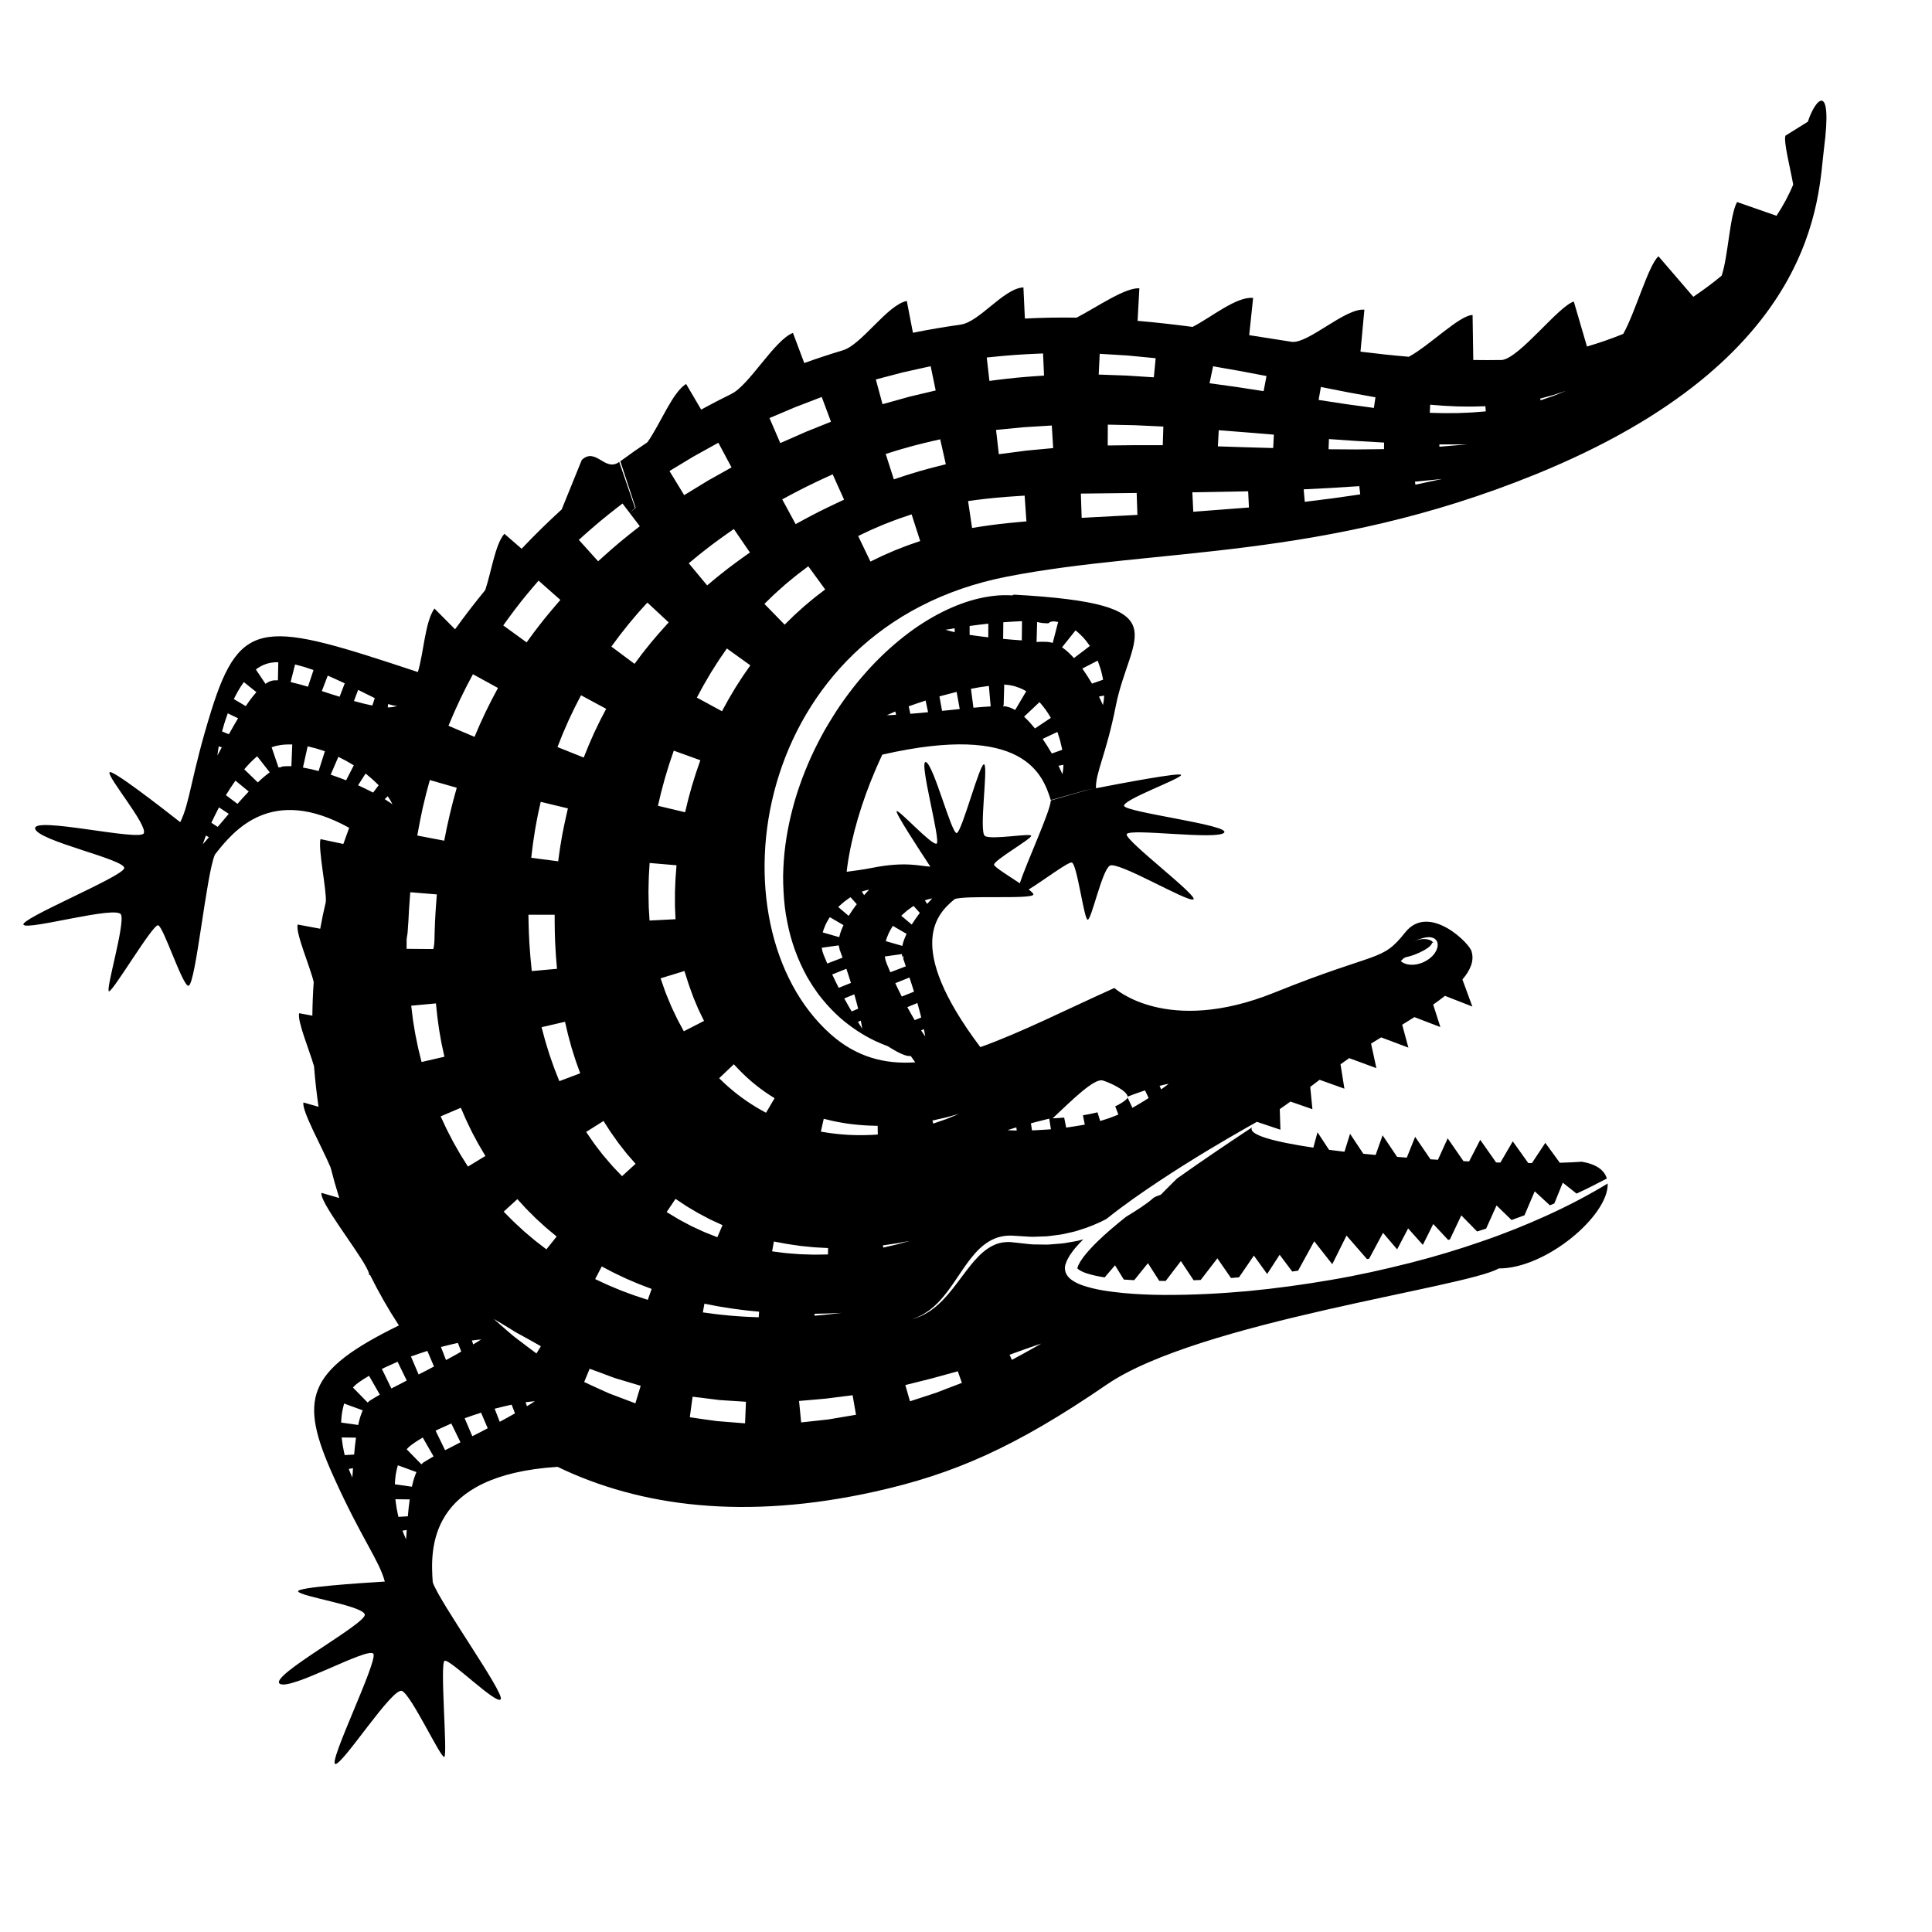 <?xml version="1.0" encoding="UTF-8"?>
<svg version="1.1" viewBox="0 0 800 800" xml:space="preserve" xmlns="http://www.w3.org/2000/svg"><defs><clipPath id="a"><path d="m0 600h600v-600h-600z"/></clipPath></defs><g transform="matrix(1.333 0 0 -1.333 0 800)"><g clip-path="url(#a)"><path d="m311.9 381.07h2e-3c1e-3 1e-3 -3e-3 -2e-3 -3e-3 -2e-3l-1e-3 2e-3zm-119.58 75.632-0.023 0.067-1e-3 3e-3c5e-3 -0.027 0.025-0.047 0.024-0.07m253.01-149.34c-2e-3 6e-3 -0.013 0.01-0.019 0.017 4e-3 2e-3 0.017 4e-3 0.017 6e-3v-8e-3l4e-3 -0.015zm-110.63-101.28c0.014-0.043-0.037-0.21-0.051-0.143l0.028 0.338 0.019 0.051 0.094 0.25 0.168 0.508 0.584 1.094c0.481 0.728 0.957 1.476 1.563 2.18 2.32 2.859 5.107 5.43 7.863 7.831 1.58 1.354 3.16 2.653 4.736 3.92 3.363 2.029 6.692 4.204 8.379 5.737 0.975 0.889 2.272 0.882 2.775 1.413 0.256 0.281 0.454 0.495 0.584 0.642 0.075 0.083 2.442 2.434 4.145 4.125 8.672 6.16 16.117 11.122 21.551 14.733 0.627 0.412 1.219 0.802 1.791 1.18-1.344-2.262 6.697-4.459 19.041-6.291l1.297 4.773 3.586-5.451c1.552-0.202 3.152-0.399 4.795-0.589l1.73 5.572 4.127-6.21c1.26-0.128 2.533-0.253 3.822-0.374l2.16 6.113 4.508-6.698c0.998-0.083 2.002-0.162 3.008-0.238l2.594 6.466 4.763-6.985c0.772-0.049 1.545-0.099 2.319-0.146l3.027 6.663 4.908-7.096c0.584-0.026 1.168-0.053 1.75-0.08l3.452 6.705 4.931-7.018c0.449-0.013 0.893-0.026 1.338-0.037l3.842 6.586 4.812-6.736c0.383-3e-3 0.766-5e-3 1.143-8e-3l4.154 6.274 4.5-6.181c2.471 0.069 4.756 0.173 6.799 0.319 4.65-0.758 7.064-2.673 7.811-5.216-2.832-1.508-5.973-3.086-9.409-4.686l-4.281 3.397-2.617-6.456c-0.457-0.196-0.914-0.387-1.379-0.58l-4.719 4.351-3.181-7.45c-1.319-0.491-2.649-0.982-4.012-1.467l-4.666 4.525-3.231-7.188c-0.742-0.237-1.466-0.481-2.218-0.717-0.192-0.06-0.393-0.117-0.586-0.177l-4.908 5.002-3.545-7.478c-0.182-0.051-0.36-0.104-0.541-0.153l-4.629 4.949-3.237-6.484-4.566 5.114-3.418-6.504-4.383 5.133-4.316-8.038c-0.219-0.043-0.44-0.085-0.658-0.127l-6.366 7.312-4.422-8.894-5.607 7.127-5.019-9.144c-0.608-0.085-1.213-0.172-1.823-0.252l-3.902 5.202-3.879-5.979-4.121 5.721-4.621-6.745c-0.832-0.074-1.662-0.147-2.494-0.215l-4.227 6.108-5.18-6.717c-0.732-0.037-1.466-0.064-2.201-0.092l-3.959 5.958-4.707-6.164c-0.148 0-0.295-5e-3 -0.441-5e-3 -0.524 2e-3 -1.041 0.01-1.563 0.015l-3.517 5.5-4.268-5.286c-1.045 0.052-2.084 0.116-3.115 0.194-0.041 2e-3 -0.078 7e-3 -0.117 0.01l-2.727 4.429-3.215-3.764c-1.957 0.301-3.847 0.699-5.595 1.268-0.875 0.278-1.664 0.648-2.268 1.027-0.119 0.099-0.285 0.192-0.375 0.282-0.051 0.08-0.197 0.17-0.203 0.219-8e-3 0.023-0.088 0.144-0.014-0.057m110.64 101.24c-0.094-3e-3 -0.15-4e-3 -0.215-7e-3l0.203 0.057c0-2e-3 2e-3 -2e-3 4e-3 -3e-3zm37.26 169.86c-2.008-0.688-4.016-1.375-4.016-1.375l-0.158 0.517s2.047 0.558 4.096 1.116c2.009 0.667 4.021 1.333 4.021 1.333s-1.973-0.795-3.943-1.591m-21.053-4.819s-1.086-0.088-2.715-0.219c-1.629-0.166-3.808-0.209-5.99-0.308-1.092-7e-3 -2.186-0.014-3.211-0.021-1.033-0.019-1.973 0.016-2.783 0.034-1.623 0.04-2.703 0.066-2.703 0.066l0.127 2.517s1.078-0.083 2.693-0.209c0.809-0.062 1.758-0.146 2.752-0.179 1-0.046 2.066-0.096 3.135-0.145 2.138-0.016 4.289-0.088 5.894-9e-3 1.612 0.044 2.682 0.073 2.682 0.073zm-14.404-10.981-0.03 0.715 8.495-4e-3zm-7.459-11.783-0.145 0.923 8.457 0.841zm-9.76 11.032s-4.311-0.048-8.623-0.096l-8.594 0.056 0.119 3.169s4.287-0.295 8.574-0.591c4.276-0.251 8.553-0.503 8.553-0.503zm-7.383-14.048s-4.303-0.645-8.621-1.24c-4.301-0.541-8.603-1.082-8.603-1.082l-0.344 3.881 8.66 0.442c4.307 0.295 8.625 0.54 8.625 0.54zm-30.012 32.063s-4.25 0.653-8.498 1.307c-4.283 0.595-8.3 1.149-8.3 1.149l1.046 4.981 0.045 0.282s1.332-0.234 3.541-0.619c1.409-0.245 2.926-0.512 4.582-0.8 4.276-0.809 8.483-1.607 8.483-1.607zm2.967-17.675s-4.295 0.122-8.588 0.243c-4.293 0.14-8.586 0.281-8.586 0.281l0.27 5.012s4.283-0.335 8.566-0.669c4.282-0.356 8.563-0.709 8.563-0.709zm-7.525-18.47-17.289-1.321-0.291 6.04 17.338 0.315zm-29.541 40.437s-4.242 0.274-8.485 0.547l-8.642 0.311 0.224 4.651 0.086 1.795s4.315-0.262 8.633-0.524c0.852-0.082 1.701-0.164 2.522-0.242 3.392-0.328 6.234-0.601 6.234-0.601zm2.769-21.087s-4.254 6e-3 -8.509 0.011l-8.59-0.092 0.033 6.468 8.59-0.188c4.332-0.202 8.664-0.403 8.664-0.403zm-7.873-21.644-17.312-0.921-0.254 7.535 17.338 0.195zm-29.004 43.269s-1.063-0.07-2.655-0.177c-1.594-0.088-3.713-0.296-5.828-0.475-1.048-0.112-2.098-0.223-3.078-0.328-0.973-0.095-1.921-0.224-2.724-0.324-1.608-0.205-2.68-0.341-2.68-0.341l-0.639 5.56-0.193 1.701s1.075 0.11 2.688 0.273c0.809 0.083 1.737 0.186 2.784 0.263 1.036 0.085 2.142 0.176 3.245 0.266 1.251 0.075 2.489 0.158 3.636 0.225 0.866 0.051 1.688 0.096 2.397 0.117 1.645 0.069 2.744 0.115 2.744 0.115zm2.838-22.521s-4.18-0.392-8.36-0.786c-4.26-0.556-8.519-1.113-8.519-1.113l-0.865 7.541s4.276 0.417 8.552 0.835l8.767 0.54zm-8.309-22.765s-1.063-0.095-2.659-0.239c-1.601-0.128-3.71-0.369-5.824-0.599-1.052-0.119-2.066-0.269-3.037-0.392-0.956-0.117-1.874-0.252-2.688-0.391-1.604-0.258-2.673-0.431-2.673-0.431l-1.245 8.363s1.073 0.145 2.682 0.364c0.793 0.115 1.754 0.233 2.819 0.339 1.048 0.107 2.18 0.244 3.285 0.34 2.201 0.185 4.402 0.377 6.045 0.467 1.645 0.107 2.741 0.177 2.741 0.177zm-36.374 38.723c-4.164-1.159-8.328-2.319-8.328-2.319l-1.813 6.707-0.264 0.973s4.182 1.097 8.366 2.194c1.883 0.418 3.766 0.837 5.292 1.175 1.985 0.44 3.371 0.748 3.371 0.748l1.569-7.536s-4.097-0.97-8.193-1.942m8.796-21.618c-1.533-0.359-3.547-0.946-5.569-1.498-0.988-0.3-1.979-0.601-2.907-0.882-0.467-0.146-0.901-0.264-1.346-0.417-0.439-0.146-0.852-0.284-1.235-0.41-1.527-0.508-2.545-0.846-2.545-0.846l-2.537 7.89s1.026 0.317 2.565 0.795c0.385 0.119 0.802 0.249 1.242 0.385 0.431 0.14 0.938 0.271 1.433 0.415 1.006 0.284 2.077 0.585 3.149 0.888 2.132 0.539 4.255 1.11 5.866 1.456 1.605 0.367 2.677 0.612 2.677 0.612l1.752-7.752s-1.018-0.254-2.545-0.636m-7.883-24.067c-0.738-0.259-1.606-0.541-2.508-0.912-0.912-0.355-1.879-0.733-2.85-1.112-0.936-0.406-1.871-0.812-2.748-1.194-0.44-0.195-0.854-0.36-1.27-0.56-0.42-0.203-0.815-0.394-1.18-0.572-1.464-0.707-2.439-1.178-2.439-1.178l-3.811 7.942s0.979 0.465 2.445 1.164c0.725 0.35 1.58 0.758 2.595 1.181 0.988 0.423 2.044 0.873 3.097 1.324 1.052 0.404 2.103 0.808 3.086 1.185 0.982 0.394 1.918 0.693 2.717 0.968 1.596 0.542 2.663 0.904 2.663 0.904l2.664-8.287s-0.983-0.341-2.461-0.853m-33.086 34.764-7.914-3.486-2.906 6.74-0.449 1.039 7.966 3.367c2.719 1.046 5.43 2.09 6.973 2.683 0.801 0.308 1.291 0.498 1.291 0.498l2.87-7.697s-3.915-1.572-7.831-3.144m9.521-22.174c-1.439-0.653-3.316-1.598-5.206-2.521-1.857-0.966-3.672-1.874-5.104-2.676-1.416-0.771-2.359-1.284-2.359-1.284l-4.161 7.688s0.947 0.509 2.364 1.271c1.383 0.765 3.412 1.773 5.373 2.777 1.973 0.951 3.937 1.927 5.439 2.594 1.495 0.678 2.492 1.13 2.492 1.13l3.539-7.852s-0.95-0.451-2.377-1.127m-5.546-28.354c-0.616-0.474-1.347-1.014-2.083-1.651-0.747-0.624-1.543-1.289-2.339-1.953-0.753-0.681-1.508-1.363-2.215-2.002-0.355-0.328-0.691-0.608-1.024-0.938-0.332-0.326-0.646-0.634-0.936-0.919-1.159-1.139-1.933-1.897-1.933-1.897l-6.296 6.454s0.779 0.754 1.945 1.885c0.292 0.284 0.607 0.59 0.941 0.914 0.332 0.324 0.746 0.678 1.138 1.036 0.805 0.719 1.662 1.486 2.52 2.253 0.872 0.718 1.743 1.437 2.559 2.11 0.807 0.686 1.603 1.272 2.279 1.785 1.349 1.022 2.251 1.703 2.251 1.703l5.252-7.2s-0.824-0.631-2.059-1.58m-23.453 11.542c-1.294-0.888-2.949-2.163-4.628-3.409-0.808-0.638-1.616-1.276-2.375-1.873-0.751-0.58-1.474-1.183-2.092-1.704-1.238-1.033-2.061-1.721-2.061-1.721l-5.707 6.878s0.829 0.683 2.07 1.708c0.617 0.511 1.339 1.11 2.183 1.758 0.827 0.644 1.708 1.331 2.589 2.019 1.776 1.307 3.535 2.64 4.901 3.568 1.354 0.948 2.256 1.58 2.256 1.58l4.998-7.292s-0.854-0.604-2.134-1.512m0.779-35.683c-0.447-0.641-0.977-1.383-1.493-2.214-0.53-0.822-1.094-1.699-1.657-2.577-0.524-0.881-1.048-1.761-1.539-2.588-0.245-0.421-0.484-0.794-0.706-1.208-0.224-0.408-0.435-0.794-0.63-1.151-0.779-1.425-1.3-2.376-1.3-2.376l-7.803 4.237s0.513 0.954 1.285 2.384c0.193 0.357 0.402 0.745 0.622 1.155 0.217 0.407 0.5 0.867 0.764 1.325 0.541 0.924 1.117 1.909 1.694 2.894 0.602 0.949 1.204 1.899 1.768 2.788 0.552 0.898 1.12 1.703 1.596 2.399 0.956 1.389 1.594 2.317 1.594 2.317l7.291-5.246s-0.595-0.855-1.486-2.139m25.636-178.87-0.04-1.99s-1.072-0.015-2.686-0.037c-0.403-6e-3 -0.839-0.013-1.3-0.019-0.458-0.017-0.961 0.019-1.471 0.03-1.025 0.032-2.12 0.066-3.214 0.1-1.087 0.083-2.173 0.166-3.192 0.243-1.021 0.059-1.968 0.189-2.78 0.297-1.624 0.211-2.707 0.352-2.707 0.352l0.557 3.061s1.039-0.194 2.596-0.487c1.551-0.327 3.652-0.582 5.749-0.898 1.049-0.105 2.096-0.21 3.081-0.308 0.494-0.044 0.962-0.113 1.426-0.128 0.461-0.023 0.897-0.048 1.299-0.07 1.611-0.086 2.682-0.146 2.682-0.146m0.042-20.622c-2.114-0.196-4.233-0.391-4.233-0.391l-0.027 0.596s2.118 0.046 4.236 0.093c2.123 0.093 4.244 0.187 4.244 0.187s-2.11-0.242-4.22-0.485m8.629-31.167s-4.3-0.724-8.599-1.451c-1.065-0.133-2.113-0.232-3.102-0.344-0.99-0.108-1.912-0.206-2.703-0.294-1.582-0.169-2.638-0.284-2.638-0.284l-0.646 6.663s1.057 0.091 2.643 0.227c0.793 0.069 1.718 0.149 2.707 0.234 0.99 0.092 2.055 0.169 3.099 0.28 4.092 0.519 8.185 1.038 8.185 1.038zm-36.956 99.639c-0.452 0.334-0.864 0.699-1.281 1.034-0.836 0.667-1.568 1.343-2.211 1.908-0.645 0.562-1.133 1.081-1.498 1.42-0.357 0.35-0.562 0.547-0.562 0.547l4.552 4.327s0.177-0.185 0.486-0.512c0.312-0.325 0.738-0.804 1.283-1.349 0.548-0.544 1.17-1.196 1.885-1.841 0.357-0.322 0.708-0.68 1.099-1.002 0.382-0.331 0.773-0.669 1.161-1.004 0.803-0.643 1.594-1.308 2.379-1.871 0.777-0.59 1.504-1.087 2.127-1.51 0.593-0.427 1.232-0.792 1.613-1.043 0.401-0.251 0.632-0.395 0.632-0.395l-2.656-4.528s-0.238 0.131-0.655 0.357c-0.426 0.244-0.987 0.514-1.748 0.983-0.753 0.443-1.625 0.966-2.505 1.551-0.904 0.57-1.82 1.242-2.749 1.901-0.451 0.344-0.906 0.689-1.352 1.027m6.732-69.359s-1.082 0.046-2.702 0.115c-0.811 0.038-1.752 0.063-2.775 0.148-1.023 0.076-2.115 0.157-3.205 0.236-2.168 0.227-4.343 0.413-5.961 0.661-1.624 0.218-2.708 0.364-2.708 0.364l0.489 2.705s1.052-0.206 2.627-0.513c1.572-0.334 3.696-0.639 5.81-0.987 1.061-0.139 2.121-0.279 3.116-0.411 0.989-0.144 1.938-0.224 2.743-0.309 1.614-0.164 2.691-0.272 2.691-0.272zm-4.239-32.944s-4.379 0.351-8.757 0.699c-1.065 0.127-2.105 0.292-3.093 0.426-0.984 0.14-1.903 0.271-2.691 0.382-1.572 0.239-2.621 0.397-2.621 0.397l0.859 6.366s1.052-0.123 2.632-0.31c0.79-0.102 1.71-0.22 2.696-0.344 0.986-0.121 2.044-0.274 3.085-0.382 4.086-0.263 8.168-0.527 8.168-0.527zm-38.213 76.785s-0.742 0.776-1.854 1.941c-0.277 0.292-0.58 0.608-0.898 0.94-0.317 0.336-0.652 0.747-0.999 1.142-0.689 0.805-1.425 1.664-2.161 2.522-0.68 0.879-1.36 1.76-2 2.583-0.65 0.817-1.185 1.63-1.661 2.315-0.947 1.376-1.577 2.291-1.577 2.291l5.395 3.408s0.559-0.872 1.399-2.178c0.422-0.65 0.895-1.425 1.478-2.202 0.56-0.793 1.159-1.637 1.757-2.482 0.626-0.801 1.252-1.602 1.84-2.354 0.302-0.375 0.561-0.738 0.864-1.087 0.304-0.346 0.591-0.674 0.856-0.979 1.06-1.212 1.767-2.022 1.767-2.022zm7.995-38.42s-1.029 0.337-2.571 0.839c-0.772 0.257-1.665 0.528-2.644 0.909-0.976 0.365-2.015 0.751-3.056 1.137-1.018 0.424-2.036 0.848-2.99 1.245-0.96 0.385-1.834 0.791-2.582 1.146-1.501 0.7-2.502 1.168-2.502 1.168l2.048 3.93s0.936-0.495 2.342-1.232c0.7-0.376 1.521-0.807 2.424-1.222 0.898-0.424 1.856-0.878 2.814-1.332 0.969-0.414 1.935-0.829 2.843-1.216 0.89-0.4 1.794-0.725 2.548-1.017 1.516-0.576 2.526-0.961 2.526-0.961zm-3.855-32.15-8.178 3.096c-0.504 0.198-0.972 0.434-1.452 0.645-0.474 0.216-0.943 0.431-1.395 0.636-0.905 0.414-1.751 0.797-2.473 1.128-1.444 0.676-2.406 1.126-2.406 1.126l1.701 4.106s0.998-0.36 2.496-0.902c0.745-0.277 1.615-0.603 2.547-0.952 0.466-0.173 0.947-0.354 1.437-0.536 0.488-0.176 0.986-0.385 1.482-0.54 3.944-1.18 7.89-2.361 7.89-2.361zm-32.445-0.133c-0.611-0.394-1.235-0.753-1.235-0.753l-0.423 1.227s0.71 0.104 1.434 0.177c0.719 0.085 1.447 0.139 1.447 0.139s-0.606-0.411-1.223-0.79m-7.312-4.309c-1.18-0.668-2.377-1.293-2.377-1.293l-1.577 4.061s1.304 0.35 2.628 0.653c1.313 0.323 2.645 0.6 2.645 0.6l1.039-2.679c0-1e-3 -1.17-0.695-2.358-1.342m-9.377 23.494c-0.611-0.396-1.235-0.754-1.235-0.754l-0.422 1.226s0.711 0.105 1.434 0.175c0.719 0.085 1.447 0.14 1.447 0.14s-0.606-0.409-1.224-0.787m0.884-28.049c-1.201-0.606-2.402-1.213-2.402-1.213l-2.377 5.579s1.268 0.446 2.538 0.889l2.558 0.844 2.063-4.841-2.38-1.258m-12.149 26.507s1.305 0.347 2.627 0.65c1.314 0.324 2.645 0.602 2.645 0.602l1.04-2.68s-1.169-0.694-2.358-1.343c-1.178-0.666-2.377-1.293-2.377-1.293zm3.679-30.852c-1.186-0.628-2.395-1.211-2.395-1.211l-2.945 6.062s1.207 0.587 2.436 1.13c1.224 0.55 2.448 1.099 2.448 1.099l2.839-5.84s-1.192-0.621-2.383-1.24m-10.619 22.313-2.378 5.581s1.269 0.444 2.539 0.888c1.278 0.423 2.558 0.844 2.558 0.844l2.062-4.841s-1.189-0.628-2.38-1.258c-1.201-0.609-2.401-1.214-2.401-1.214m3.999-25.836c-0.195-0.112-0.424-0.245-0.669-0.388-0.235-0.127-0.538-0.339-0.819-0.503-0.287-0.175-0.573-0.35-0.841-0.513 0.055 0.033-0.051-0.042-0.07-0.048-0.04-0.024-0.081-0.04-0.121-0.055-0.369-0.341-0.616-0.57-0.616-0.57l-4.574 4.674s0.233 0.241 0.582 0.604c0.162 0.139 0.336 0.286 0.519 0.445 0.21 0.167 0.341 0.286 0.65 0.503 0.259 0.181 0.534 0.372 0.809 0.563 0.287 0.195 0.533 0.372 0.844 0.556 0.295 0.18 0.571 0.347 0.807 0.494 0.474 0.287 0.789 0.477 0.789 0.477l3.362-5.861s-0.261-0.151-0.652-0.378m-4.934-5.135c-0.176-0.371-0.338-0.945-0.525-1.489-0.071-0.273-0.151-0.545-0.231-0.801-0.082-0.233-0.143-0.551-0.199-0.791-0.114-0.492-0.19-0.819-0.19-0.819l-5.29 0.746s0.017 0.335 0.045 0.841c0.015 0.255 0.02 0.524 0.068 0.905 0.043 0.362 0.091 0.75 0.139 1.136 0.14 0.756 0.253 1.5 0.422 2.075 0.151 0.572 0.252 0.953 0.252 0.953l5.774-2.113s-0.107-0.257-0.265-0.643m-23.122 16.028s0.017 0.336 0.044 0.841c0.016 0.257 0.02 0.525 0.069 0.906 0.043 0.363 0.09 0.75 0.139 1.135 0.14 0.755 0.252 1.499 0.422 2.075 0.15 0.574 0.251 0.955 0.251 0.955l5.774-2.116s-0.106-0.257-0.264-0.64c-0.177-0.372-0.338-0.946-0.525-1.491-0.071-0.273-0.152-0.544-0.231-0.799-0.081-0.236-0.143-0.552-0.199-0.791-0.115-0.494-0.189-0.821-0.189-0.821zm4.287-7.239c-0.109-1.343-0.255-2.698-0.255-2.698l-2.932-0.168s-0.305 1.323-0.555 2.662c-0.222 1.393-0.386 2.814-0.386 2.814l4.446-0.056s-0.131-1.264-0.318-2.554m-0.7-8.39c-0.048-0.725-0.127-1.455-0.127-1.455s-0.3 0.668-0.569 1.34c-0.284 0.67-0.528 1.347-0.528 1.347l1.312 0.215s-0.023-0.72-0.088-1.447m16.776-17.736s-0.024-0.721-0.088-1.447c-0.049-0.725-0.127-1.454-0.127-1.454s-0.301 0.667-0.569 1.34c-0.284 0.67-0.529 1.345-0.529 1.345zm-2.575 4.078s-0.306 1.324-0.555 2.66c-0.223 1.394-0.387 2.815-0.387 2.815l4.446-0.057s-0.129-1.262-0.317-2.551c-0.11-1.344-0.255-2.7-0.255-2.7zm-13.547 40.778c0.161 0.137 0.335 0.286 0.519 0.444 0.21 0.168 0.339 0.284 0.649 0.506 0.26 0.18 0.535 0.37 0.81 0.56 0.286 0.196 0.532 0.371 0.844 0.556 0.295 0.182 0.57 0.35 0.806 0.493 0.474 0.287 0.79 0.48 0.79 0.48l3.36-5.861s-0.26-0.152-0.651-0.38c-0.196-0.113-0.424-0.246-0.669-0.386-0.235-0.128-0.538-0.34-0.819-0.503-0.287-0.176-0.573-0.353-0.841-0.515 0.057 0.035-0.05-0.04-0.069-0.048-0.04-0.022-0.081-0.04-0.122-0.054-0.368-0.341-0.616-0.57-0.616-0.57l-4.574 4.673s0.234 0.241 0.583 0.605m10.844 6.301c1.223 0.55 2.447 1.101 2.447 1.101l2.839-5.842s-1.191-0.62-2.382-1.237c-1.186-0.629-2.396-1.214-2.396-1.214l-2.945 6.065s1.207 0.586 2.437 1.127m-15.846 182.59c-1.246 0.439-2.492 0.879-2.492 0.879l2.384 5.538s1.176-0.603 2.352-1.207c0.803-0.469 1.599-0.932 2.054-1.198 0.238-0.138 0.388-0.226 0.388-0.226l-2.175-4.26-0.204-0.399s-1.154 0.437-2.307 0.873m-6.245 2.001s-1.147 0.278-2.28 0.575c-0.645 0.127-1.29 0.255-1.773 0.351-0.484 0.103-0.807 0.171-0.807 0.171l1.456 6.574s1.28-0.288 2.568-0.63c1.401-0.43 2.79-0.88 2.79-0.88zm-12.637 28.196s-0.294 0.013-0.698-6e-3c-0.093-4e-3 -0.232-2e-3 -0.297-0.011-0.093-9e-3 -0.144-1e-3 -0.282-0.017-0.133-0.021-0.268-0.041-0.408-0.062l-0.305-0.079c-0.205-0.028-0.424-0.159-0.629-0.216-0.178-0.089-0.33-0.164-0.481-0.228-0.461-0.287-0.769-0.479-0.769-0.479l-2.98 4.455s0.294 0.212 0.734 0.529c0.324 0.195 0.725 0.432 1.149 0.653 0.429 0.178 0.848 0.408 1.35 0.546 0.246 0.072 0.492 0.144 0.734 0.216 0.212 0.044 0.419 0.087 0.62 0.129 0.24 0.034 0.471 0.067 0.688 0.098 0.243 0.033 0.397 0.036 0.576 0.051 0.682 0.042 1.11 0.028 1.109 0.028zm4.182-26.694s-0.277 7e-3 -0.693 0.017c-0.211 0.012-0.443 0-0.694-8e-3 -0.126-3e-3 -0.255-6e-3 -0.389-0.01l-0.323-0.028-0.326-0.016c-0.12-8e-3 -0.307-0.043-0.45-0.062-0.154-0.022-0.281-0.162-0.421-0.183l-0.071-0.117c6e-3 -5e-3 0.013-0.012 0.023-0.01-0.013-3e-3 -0.017-3e-3 -0.034-6e-3l0.011 0.016c-0.033 0.029-0.044 0.116-0.154 0.078-0.095-0.03-0.189 1e-3 -0.258-0.02-0.136-0.043-0.221-0.039-0.221-0.039l-2.134 6.261s0.077 0.029 0.212 0.079c0.068 0.025 0.15 0.055 0.245 0.089 0.058 0.027 0.313 0.1 0.495 0.152 0.101 0.028 0.208 0.057 0.316 0.087l0.083 0.022 0.042 0.011 0.163 0.034 0.103 0.021c0.137 0.028 0.284 0.058 0.436 0.089 0.16 0.031 0.286 0.063 0.488 0.096 0.216 0.027 0.435 0.056 0.655 0.085 0.219 0.024 0.437 0.047 0.653 0.07 0.192 9e-3 0.381 0.019 0.564 0.028 0.367 0.019 0.71 0.038 0.995 0.031 0.572-5e-3 0.954-8e-3 0.954-8e-3zm-11.404 22.381c-0.331-0.367-0.727-0.922-1.153-1.444-0.199-0.268-0.396-0.536-0.583-0.787-0.185-0.24-0.366-0.517-0.518-0.739-0.308-0.449-0.513-0.748-0.513-0.748l-3.708 2.197s0.163 0.324 0.408 0.809c0.126 0.244 0.258 0.518 0.445 0.845 0.179 0.32 0.369 0.661 0.559 1.004 0.772 1.333 1.702 2.612 1.702 2.612l3.897-3.118s-0.214-0.253-0.536-0.631m4.098-24.715c-0.351-0.246-0.804-0.655-1.266-1.024-0.223-0.191-0.444-0.384-0.653-0.563-0.202-0.165-0.427-0.386-0.603-0.549-0.364-0.337-0.604-0.563-0.604-0.563l-4.208 4.075s0.217 0.248 0.543 0.622c0.169 0.189 0.336 0.395 0.585 0.653 0.235 0.251 0.486 0.518 0.737 0.785 0.517 0.514 1.021 1.015 1.449 1.379l0.695 0.61 3.904-4.987s-0.233-0.174-0.579-0.438m-7.678-7.386c-0.88-0.987-1.761-1.975-1.761-1.975l-3.593 2.701s0.703 1.12 1.407 2.242c0.762 1.142 1.553 2.274 1.553 2.274l4.124-3.388s-0.85-0.931-1.73-1.854m-6.174-7.111c-0.855-1.021-1.739-2.021-1.739-2.021l-1.963 1.291s0.568 1.209 1.165 2.398c0.586 1.197 1.198 2.377 1.198 2.377l3.046-2.005s-0.842-1.028-1.707-2.04m-1.629 21.594c0.098 0.711 0.216 1.416 0.216 1.416l0.951-0.308s-0.326-0.638-0.669-1.269c-0.336-0.635-0.694-1.262-0.694-1.262s0.085 0.715 0.196 1.423m2.056 8.838c0.467 1.409 0.968 2.821 0.968 2.821l3.2-1.53s-0.696-1.218-1.426-2.439c-0.715-1.266-1.432-2.532-1.432-2.532l-2.107 0.879s0.373 1.406 0.797 2.801m21.88 17.999s0.349-0.093 0.875-0.232c0.525-0.142 1.217-0.319 1.925-0.517l2.925-0.974-1.715-5.182s-1.301 0.37-2.603 0.74c-1.399 0.351-2.8 0.703-2.8 0.703zm10.146-3.456s1.323-0.59 2.646-1.181c1.317-0.607 2.633-1.214 2.633-1.214l-1.594-4.168s-1.385 0.432-2.766 0.864c-1.377 0.45-2.756 0.898-2.756 0.898zm9.445-4.433s1.309-0.628 2.603-1.298c1.285-0.612 2.559-1.277 2.559-1.277l-0.756-2.28s-1.456 0.288-2.899 0.643c-1.412 0.353-2.812 0.746-2.812 0.746zm9.341-4.392s0.171-0.054 0.426-0.136c0.238-0.074 0.569-0.184 0.908-0.256 0.339-0.08 0.682-0.12 0.945-0.129 0.265-0.017 0.446 0.01 0.446 0.01s-0.154-0.097-0.415-0.193c-0.258-0.105-0.623-0.189-0.99-0.242-0.371-0.059-0.743-0.084-1.031-0.093-0.268-2e-3 -0.447-3e-3 -0.447-3e-3zm49.134-169.4s-0.857 0.659-2.141 1.651c-0.321 0.246-0.67 0.514-1.038 0.798-0.367 0.269-0.758 0.624-1.161 0.957-0.806 0.68-1.665 1.408-2.526 2.134-0.817 0.751-1.634 1.506-2.401 2.212-0.776 0.697-1.46 1.39-2.045 1.983-1.175 1.187-1.958 1.977-1.958 1.977l4.248 3.888s0.71-0.774 1.775-1.932c0.53-0.584 1.149-1.262 1.858-1.946 0.7-0.693 1.444-1.435 2.188-2.176 0.766-0.698 1.533-1.396 2.249-2.052 0.368-0.328 0.687-0.648 1.058-0.943 0.357-0.298 0.695-0.578 1.005-0.838 1.248-1.037 2.079-1.728 2.079-1.728zm-9.082-25.991c1.855-1.027 3.716-2.023 5.081-2.809 1.371-0.776 2.283-1.292 2.283-1.292l-1.366-2.243s-0.865 0.64-2.162 1.603c-1.298 0.952-2.991 2.273-4.69 3.562-0.433 0.313-0.818 0.679-1.223 1.012-0.398 0.343-0.788 0.679-1.165 1.004-0.752 0.658-1.451 1.27-2.053 1.797-1.196 1.06-1.994 1.766-1.994 1.766s0.916-0.545 2.287-1.364c0.685-0.413 1.481-0.895 2.335-1.412 0.424-0.261 0.863-0.531 1.309-0.807 0.447-0.269 0.885-0.577 1.358-0.817m-17.498 69.974s0.417-0.959 1.043-2.4c0.31-0.721 0.669-1.564 1.109-2.441 0.428-0.883 0.885-1.827 1.34-2.77 0.485-0.908 0.97-1.816 1.425-2.668 0.237-0.428 0.426-0.832 0.676-1.236 0.236-0.4 0.459-0.778 0.665-1.127 0.825-1.396 1.374-2.327 1.374-2.327l-5.42-3.301s-0.574 0.914-1.437 2.287c-0.215 0.343-0.448 0.716-0.695 1.111-0.251 0.378-0.5 0.853-0.765 1.304-0.525 0.923-1.086 1.906-1.647 2.888-0.513 0.99-1.026 1.98-1.505 2.909-0.495 0.922-0.902 1.808-1.253 2.568-0.707 1.514-1.18 2.526-1.18 2.526zm-14.68 26.094c-0.187 1.032-0.296 2.004-0.395 2.838-0.199 1.664-0.333 2.774-0.333 2.774l7.677 0.715s0.108-1.038 0.27-2.596c0.132-1.559 0.458-3.624 0.733-5.693 0.179-1.012 0.355-2.023 0.522-2.972 0.091-0.48 0.147-0.92 0.257-1.384 0.098-0.454 0.192-0.884 0.278-1.278 0.343-1.584 0.573-2.642 0.573-2.642l-7.1-1.641s-0.259 1.049-0.646 2.624c-0.096 0.393-0.201 0.819-0.312 1.27-0.117 0.439-0.208 0.969-0.319 1.482-0.213 1.042-0.441 2.154-0.668 3.264-0.182 1.104-0.364 2.206-0.537 3.239m-8.033 70.681s0.404-0.595 0.78-1.218c0.375-0.644 0.703-1.293 0.703-1.293s-0.615 0.405-1.19 0.808c-0.622 0.379-1.216 0.785-1.216 0.785zm10.21-6.794c0.216 1.028 0.446 2.126 0.676 3.223 0.259 1.079 0.516 2.157 0.76 3.168 0.232 1.013 0.498 1.948 0.711 2.752 0.434 1.607 0.721 2.678 0.721 2.678l8.366-2.397-0.695-2.537c-0.207-0.762-0.465-1.645-0.689-2.606-0.238-0.958-0.492-1.981-0.744-3.002-0.23-1.015-0.459-2.031-0.673-2.982-0.222-0.937-0.407-1.862-0.562-2.663-0.317-1.591-0.527-2.651-0.527-2.651l-8.366 1.595s0.194 1.063 0.484 2.657c0.142 0.793 0.312 1.724 0.538 2.765m-4.342-37.906c0 0.804 0.314 1.759 0.341 2.807 0.024 1.04 0.191 2.155 0.228 3.259 0.089 2.203 0.24 4.407 0.363 6.058 0.103 1.652 0.211 2.754 0.211 2.754l8.243-0.675s-0.073-1.055-0.196-2.637c-0.143-1.582-0.241-3.697-0.361-5.813-0.051-1.056-0.073-2.102-0.113-3.089-0.041-0.976-0.061-1.911-0.068-2.729-0.027-1.622-0.355-2.703-0.355-2.703l-8.293 0.065zm-10.407 45.833s-1.158 0.558-2.263 1.139c-1.213 0.551-2.405 1.136-2.405 1.136l0.25 0.39 2.086 3.252c0-1e-3 1.029-0.837 2.038-1.71 1.042-0.952 2.025-1.934 2.025-1.934l-1.247-1.636zm26.972 28.835c0.489 0.999 0.98 1.997 1.439 2.933 0.447 0.942 0.912 1.797 1.299 2.536 0.777 1.476 1.296 2.46 1.296 2.46l3.386-1.856 4.399-2.415s-0.493-0.925-1.232-2.315c-0.37-0.694-0.812-1.499-1.24-2.386-0.438-0.881-0.904-1.821-1.372-2.761-0.435-0.939-0.869-1.878-1.278-2.757-0.411-0.862-0.784-1.732-1.102-2.483-0.639-1.491-1.064-2.484-1.064-2.484l-8.089 3.443s0.42 0.995 1.051 2.488c0.31 0.744 0.679 1.614 1.131 2.587 0.06 0.131 0.123 0.27 0.184 0.403 0.386 0.844 0.787 1.722 1.192 2.607m22.149-49.095s0.129 1.067 0.323 2.665c0.05 0.4 0.101 0.833 0.158 1.291 0.048 0.451 0.14 0.972 0.214 1.485 0.16 1.041 0.328 2.15 0.497 3.259 0.411 2.175 0.764 4.362 1.155 5.977 0.36 1.622 0.598 2.703 0.598 2.703l8.444-2.031s-0.231-1.014-0.575-2.535c-0.368-1.516-0.75-3.564-1.167-5.603-0.173-1.011-0.344-2.022-0.505-2.97-0.078-0.481-0.168-0.917-0.225-1.382-0.064-0.458-0.124-0.889-0.181-1.288-0.22-1.596-0.368-2.659-0.368-2.659zm15.213-66.93-6.477-2.458s-0.396 0.998-0.992 2.495c-0.299 0.739-0.646 1.614-0.99 2.631-0.349 0.997-0.721 2.061-1.092 3.123-0.327 1.059-0.655 2.117-0.962 3.111-0.322 0.988-0.554 1.929-0.773 2.729-0.429 1.606-0.716 2.675-0.716 2.675l7.28 1.69s0.239-1.013 0.594-2.532c0.181-0.757 0.371-1.651 0.644-2.586 0.257-0.939 0.532-1.942 0.807-2.945 0.306-0.974 0.612-1.948 0.9-2.863 0.267-0.902 0.584-1.783 0.864-2.545l0.913-2.525m-7.794 40.867c0.056-1.035 0.114-2.069 0.169-3.037 0.03-0.49 0.042-0.942 0.086-1.41 0.038-0.459 0.075-0.893 0.106-1.296 0.132-1.604 0.221-2.674 0.221-2.674l-7.829-0.708s-0.105 1.067-0.265 2.67c-0.039 0.401-0.082 0.836-0.128 1.294-0.049 0.451-0.076 0.972-0.118 1.486-0.075 1.041-0.157 2.148-0.238 3.258-0.097 2.197-0.232 4.395-0.241 6.047-0.033 1.652-0.055 2.753-0.055 2.753l8.149-0.012s4e-3 -1.045 9e-3 -2.615c-0.018-1.57 0.077-3.664 0.134-5.756m-12.848 102.71c0.643 0.837 1.328 1.731 2.014 2.625 1.401 1.725 2.779 3.47 3.881 4.721 1.087 1.264 1.812 2.107 1.812 2.107l3.812-3.371 2.964-2.62s-0.685-0.797-1.712-1.991c-1.049-1.177-2.357-2.82-3.693-4.443-0.634-0.818-1.268-1.636-1.863-2.404-0.592-0.747-1.15-1.511-1.629-2.172-0.956-1.309-1.593-2.182-1.593-2.182l-7.257 5.271s0.633 0.876 1.582 2.19c0.053 0.074 0.118 0.162 0.174 0.238 0.432 0.604 0.923 1.279 1.508 2.031m28.71-30.37s-0.48-0.919-1.199-2.299c-0.747-1.366-1.612-3.253-2.519-5.119-0.413-0.933-0.825-1.866-1.21-2.74-0.193-0.446-0.386-0.844-0.556-1.278-0.171-0.428-0.335-0.833-0.485-1.206-0.601-1.494-1.003-2.49-1.003-2.49l-8.155 3.256s0.395 0.998 0.99 2.496c0.148 0.374 0.308 0.779 0.479 1.209 0.163 0.425 0.386 0.908 0.591 1.389 0.421 0.969 0.871 2.003 1.32 3.036 0.957 2.003 1.875 4.027 2.663 5.494 0.763 1.479 1.271 2.467 1.271 2.467zm31.273-158.07c0.435-0.223 0.823-0.458 1.25-0.646 0.419-0.194 0.815-0.377 1.18-0.546 1.463-0.678 2.438-1.129 2.438-1.129l-1.61-3.748s-0.998 0.395-2.497 0.989c-0.374 0.151-0.78 0.31-1.209 0.481-0.427 0.16-0.893 0.397-1.367 0.607-0.952 0.441-1.966 0.907-2.982 1.377-0.975 0.519-1.95 1.037-2.863 1.525-0.453 0.25-0.908 0.465-1.309 0.719-0.408 0.245-0.792 0.477-1.147 0.692-1.422 0.857-2.37 1.43-2.37 1.43l2.752 4.097s0.868-0.577 2.166-1.441c0.327-0.218 0.679-0.453 1.053-0.702 0.366-0.256 0.785-0.474 1.202-0.73 0.843-0.497 1.74-1.029 2.638-1.561 0.912-0.481 1.821-0.962 2.675-1.414m-0.88 61.125-6.274-3.215s-0.516 0.953-1.288 2.383c-0.193 0.359-0.402 0.745-0.624 1.156-0.213 0.445-0.439 0.916-0.672 1.4-0.231 0.489-0.472 0.997-0.716 1.511-0.235 0.513-0.507 1.04-0.72 1.558-0.431 1.046-0.861 2.09-1.267 3.068-0.426 0.972-0.719 1.913-1.004 2.709l-0.925 2.661 7.405 2.276s0.315-0.989 0.789-2.475c0.247-0.741 0.487-1.623 0.836-2.53 0.331-0.913 0.684-1.89 1.037-2.866 0.174-0.49 0.385-0.936 0.573-1.401 0.192-0.46 0.382-0.911 0.564-1.35 0.185-0.439 0.364-0.864 0.534-1.265 0.203-0.419 0.394-0.815 0.571-1.181 0.709-1.463 1.181-2.439 1.181-2.439m-17.083 33.88c-0.024 0.406-0.05 0.846-0.079 1.31-0.011 0.49-0.024 1.007-0.037 1.542-0.016 1.071-0.054 2.226-0.054 3.36 0.021 1.123 0.044 2.245 0.064 3.298 4e-3 1.054 0.085 2.031 0.128 2.87 0.098 1.679 0.162 2.798 0.162 2.798l8.354-0.711s-0.078-1.042-0.196-2.607c-0.054-0.782-0.147-1.695-0.168-2.674-0.036-0.978-0.076-2.021-0.116-3.065-0.017-1.031-1e-3 -2.043-5e-3 -3.003 1e-3 -0.481 2e-3 -0.946 4e-3 -1.386 0.02-0.465 0.039-0.906 0.055-1.311 0.07-1.624 0.115-2.707 0.115-2.707l-8.063-0.417s-0.065 1.081-0.164 2.703m15.943 47.091s-0.342-0.99-0.856-2.476c-0.256-0.743-0.568-1.606-0.846-2.549-0.291-0.938-0.601-1.94-0.913-2.942-0.274-0.994-0.55-1.987-0.807-2.92-0.266-0.912-0.486-1.837-0.675-2.632-0.382-1.58-0.636-2.634-0.636-2.634l-8.438 2.01s0.249 1.055 0.62 2.637c0.184 0.787 0.397 1.708 0.688 2.751 0.277 1.026 0.573 2.123 0.869 3.219 0.324 1.069 0.649 2.14 0.953 3.143 0.292 1.008 0.618 1.931 0.887 2.727 0.541 1.588 0.9 2.647 0.9 2.647zm-26.044 37.468c0.475 0.645 1.029 1.399 1.703 2.236 0.655 0.827 1.354 1.711 2.055 2.594 1.432 1.691 2.834 3.412 3.968 4.627 1.117 1.231 1.861 2.052 1.861 2.052l6.616-6.151s-0.693-0.774-1.734-1.935c-1.063-1.14-2.389-2.742-3.741-4.319-0.639-0.796-1.277-1.594-1.875-2.341-0.595-0.725-1.161-1.483-1.644-2.132-0.966-1.289-1.609-2.148-1.609-2.148l-7.196 5.36s0.638 0.862 1.596 2.157m23.863 56.855c3.884 2.156 7.771 4.313 7.771 4.313l0.86-1.612 3.231-6.051-7.33-4.113c-3.688-2.253-7.375-4.507-7.375-4.507l-4.564 7.497s0.056 0.033 0.146 0.088c0.707 0.426 3.98 2.405 7.261 4.385m211.89 18.426-0.485-3.301s-4.308 0.588-8.617 1.175c-4.275 0.652-8.551 1.304-8.551 1.304l0.704 4.031s4.242-0.839 8.484-1.677l8.465-1.532m-171.38-224.12s1.013-0.269 2.551-0.616c0.771-0.165 1.672-0.363 2.647-0.525 0.97-0.19 2.017-0.322 3.064-0.478 1.049-0.114 2.101-0.25 3.093-0.317 0.994-0.092 1.909-0.13 2.696-0.17 0.782-0.047 1.484-0.043 1.949-0.064 0.475-0.014 0.746-0.021 0.746-0.021l0.051-2.695s-0.27-0.017-0.743-0.05c-0.48-0.025-1.134-0.094-1.977-0.107-0.838-0.024-1.82-0.059-2.854-0.045-1.04-0.012-2.147 0.042-3.259 0.079-1.109 0.075-2.22 0.129-3.259 0.247-1.042 0.089-2.008 0.224-2.837 0.334-1.66 0.239-2.762 0.442-2.762 0.442zm22.645-39.052c-2.076-0.478-4.15-0.957-4.15-0.957l-0.118 0.688 4.19 0.611c2.089 0.386 4.177 0.771 4.177 0.771s-2.051-0.556-4.099-1.113m10.931-41.601c4.034 1.111 8.069 2.222 8.069 2.222l1.264-3.605s-4.022-1.542-8.044-3.086c-4.036-1.319-8.072-2.64-8.072-2.64l-1.449 5.044s4.115 1.032 8.232 2.065m-9.337 118.62s-0.296 0.598-0.662 1.34c-0.117 0.234-0.239 0.48-0.362 0.728-0.496 1.04-0.994 2.082-0.994 2.082l4.402 1.77s0.361-1.097 0.723-2.193c0.242-0.766 0.482-1.529 0.606-1.923 0.052-0.169 0.087-0.279 0.087-0.279l-0.163-0.066-1.707-0.686zm-13.977 28.695s-0.234-0.308-0.55-0.738c-0.105-0.145-0.216-0.299-0.336-0.464-0.133-0.189-0.275-0.385-0.415-0.583-0.295-0.449-0.58-0.841-0.821-1.235-0.242-0.361-0.402-0.603-0.402-0.603l-3.239 2.742s0.211 0.198 0.529 0.494c0.301 0.28 0.813 0.719 1.292 1.123 0.973 0.767 2.009 1.42 2.009 1.42zm2.68 4.255c0.589 0.153 1.165 0.259 1.165 0.26l-1.568-1.707-0.701 1.092s0.543 0.191 1.104 0.355m11.674-7.351c0.301 0.279 0.814 0.718 1.294 1.122 0.97 0.767 2.005 1.419 2.005 1.421l1.934-2.156s-0.675-0.891-1.298-1.786c-0.297-0.448-0.58-0.841-0.824-1.234-0.239-0.361-0.4-0.603-0.4-0.603l-3.241 2.741 0.53 0.495m5.089-29.845 0.582-2.25-2.03-0.832s-0.582 1.007-1.163 2.01c-0.574 1.009-1.126 2.028-1.127 2.028l3.119 1.278c-1e-3 -1e-3 0.322-1.112 0.619-2.234m1.832-8.146s-0.341 0.465-0.659 0.944c-0.327 0.469-0.639 0.949-0.639 0.949l0.875 0.362s0.119-0.558 0.221-1.122c0.113-0.562 0.202-1.133 0.202-1.133m-6.052 21.773-4.797-1.83c1e-3 -2e-3 -0.457 1.056-0.892 2.123l-0.165 0.397-0.039 0.097-0.09 0.253-0.067 0.193c-0.046 0.127-0.089 0.25-0.131 0.366-0.037 0.089-0.071 0.205-0.103 0.353-4e-3 0.02-9e-3 0.035-0.015 0.056-0.146 0.632-0.221 1.058-0.221 1.058l5.299 0.747s0.034-0.14 0.055-0.354c3e-3 -0.031 0-0.05 0.01-0.091l0.048-0.174c0.033-0.12 0.067-0.244 0.103-0.376l6e-3 0.072 0.099 0.245 0.134 0.025 0.071-0.477 0.092-0.107h-0.456v0.147l0.203-0.109c2e-3 -9e-3 0.19-0.038 0.192-0.038h-0.131l0.07-0.404c0.093-0.258 0.184-0.512 0.267-0.758 0.264-0.782 0.457-1.414 0.458-1.414m-4.435 11.879c0.258 0.416 0.428 0.692 0.428 0.692l0.971-0.567 3.282-1.911s-0.105-0.23-0.26-0.574c-0.177-0.338-0.32-0.807-0.514-1.256-0.067-0.201-0.134-0.401-0.197-0.59-0.03-0.098-0.062-0.169-0.092-0.279-0.029-0.121-0.058-0.233-0.084-0.338-0.109-0.418-0.182-0.696-0.182-0.696l-5.129 1.474s0.085 0.273 0.215 0.683c0.034 0.105 0.071 0.215 0.11 0.332 0.056 0.146 0.114 0.296 0.175 0.451 0.127 0.319 0.267 0.667 0.411 0.988 0.073 0.152 0.15 0.292 0.227 0.44 0.219 0.433 0.443 0.849 0.639 1.151m-9.761-30.182c-0.328 0.471-0.638 1.041-0.639 1.041l0.874 0.408s0.119-0.717 0.223-1.281c0.112-0.56 0.199-1.289 0.201-1.289h-3e-3c-3e-3 0-0.34 0.647-0.656 1.121m-6.617 24.824s0.037-0.139 0.056-0.353c4e-3 -0.031 2e-3 -0.05 0.01-0.092l0.05-0.173c0.031-0.12 0.066-0.246 0.102-0.375l0.054-0.199-0.054-0.058 0.176-0.398c0.392-1.084 0.775-2.173 0.775-2.173l-4.742-1.822s-0.457 1.055-0.892 2.123l-0.164 0.397-0.041 0.098-0.089 0.253-0.07 0.194c-0.044 0.127-0.089 0.25-0.129 0.367-0.042 0.103-0.08 0.23-0.117 0.408-0.146 0.633-0.222 1.058-0.222 1.058zm1.209 5.707c-0.175-0.337-0.319-0.808-0.513-1.254-0.068-0.202-0.134-0.404-0.196-0.592-0.031-0.098-0.063-0.169-0.092-0.28-0.032-0.119-0.059-0.233-0.084-0.337-0.111-0.418-0.184-0.696-0.184-0.696l-5.128 1.473s0.086 0.274 0.216 0.686c0.034 0.104 0.071 0.215 0.109 0.332 0.055 0.143 0.115 0.294 0.176 0.452 0.128 0.316 0.266 0.664 0.408 0.987 0.295 0.595 0.606 1.184 0.868 1.591 0.256 0.414 0.428 0.69 0.428 0.69l4.253-2.478s-0.104-0.229-0.261-0.574m-1.231-18.901-1.024 2.07c-0.497 1.042-0.995 2.081-0.995 2.081l4.402 1.77s0.361-1.097 0.723-2.192c0.346-1.102 0.695-2.203 0.695-2.203zm4.846-2.011s0.322-1.113 0.62-2.234c0.291-1.126 0.581-2.25 0.581-2.25l-2.028-0.832s-0.583 1.006-1.165 2.01c-0.574 1.009-1.126 2.027-1.126 2.027zm28.556-38.766c-2.02-0.699-4.038-1.397-4.038-1.397l-0.248 0.954s2.059 0.466 4.12 0.932c2.049 0.559 4.1 1.121 4.1 1.121s-1.967-0.805-3.934-1.61m1.205 152.23c0.707 0.152 1.414 0.232 1.414 0.232l3e-3 -1.218s-0.707 0.223-1.416 0.375c-0.707 0.141-1.413 0.403-1.414 0.403h2e-3c4e-3 0 0.708 0.068 1.411 0.208m22.334 2.456-0.063-5.978s-1.45 0.087-2.899 0.215c-1.448 0.127-2.9 0.254-2.9 0.254l0.055 5.16s1.451 0.096 2.903 0.194c1.453 0.097 2.904 0.155 2.904 0.155m4.693-0.267s1.452-0.397 2.903-0.397h0.541c0.218 0 0.43 0.402 0.638 0.398 0.135 2e-3 0.416 0.184 0.647 0.165 0.238-0.019 0.453 0.055 0.623 0.024 0.717-0.108 1.18-0.184 1.18-0.185l-1.684-6.499s-0.236 0.085-0.592 0.146c-0.075 0.015-0.158 0.035-0.246 0.052-0.08 0.014-0.125 0.04-0.329 0.055l-0.257 0.026-0.066 7e-3 -0.035 0.018-0.022 0.014 0.095 0.017-0.129-0.017-0.539 0.016c-1.448 0.067-2.898-0.048-2.898-0.048zm12.628-3.181c0.104-0.088 0.215-0.184 0.334-0.286 0.139-0.133 0.287-0.275 0.439-0.421 0.309-0.302 0.647-0.631 0.956-0.954 0.548-0.627 1.085-1.273 1.431-1.776 0.36-0.498 0.6-0.829 0.6-0.829l-4.938-3.759s-0.217 0.232-0.541 0.579c-0.308 0.369-0.787 0.763-1.215 1.206-0.199 0.174-0.402 0.348-0.593 0.511-0.098 0.084-0.166 0.155-0.278 0.243-0.127 0.092-0.244 0.18-0.353 0.261-0.442 0.32-0.725 0.548-0.725 0.548l4.188 5.26s0.283-0.224 0.695-0.583m6.49-9.679c0.094-0.258 0.201-0.548 0.321-0.922 0.117-0.358 0.24-0.739 0.363-1.122 0.191-0.759 0.402-1.498 0.506-2.072 0.107-0.568 0.181-0.949 0.181-0.949l-3.441-1.213s-0.182 0.3-0.453 0.75c-0.041 0.072-0.1 0.162-0.145 0.239-0.115 0.196-0.234 0.396-0.375 0.619-0.154 0.249-0.318 0.506-0.48 0.765-0.182 0.276-0.365 0.552-0.535 0.81-0.157 0.248-0.348 0.518-0.504 0.743-0.305 0.454-0.51 0.757-0.51 0.757l4.752 2.45s0.129-0.342 0.32-0.855m1.592-11.451c-0.105-0.757-0.258-1.481-0.258-1.481l-1.232 2.65 1.609 0.289c2e-3 0-0.041-0.725-0.119-1.458m-16.133-16.533s-0.712 1.114-1.344 2.216c-0.783 1.152-1.506 2.333-1.506 2.333l4.567 2.149s0.447-1.311 0.836-2.648c0.189-0.722 0.355-1.457 0.475-2.002 0.117-0.541 0.195-0.903 0.195-0.903zm3.51-4.967c-0.09-0.758-0.229-1.48-0.229-1.48s-0.312 0.68-0.593 1.324c-0.332 0.656-0.617 1.322-0.617 1.322l1.527 0.289s-0.02-0.724-0.088-1.455m-8.763 12.746s-0.805 0.975-1.617 1.893c-0.197 0.203-0.393 0.405-0.578 0.595-0.162 0.179-0.381 0.383-0.57 0.571-0.367 0.364-0.61 0.606-0.61 0.606l4.783 4.51s0.226-0.258 0.569-0.646c0.166-0.185 0.36-0.419 0.605-0.741 0.106-0.138 0.22-0.288 0.33-0.433 0.132-0.172 0.261-0.341 0.395-0.517 0.429-0.628 0.875-1.246 1.146-1.742 0.287-0.485 0.48-0.807 0.48-0.807l-0.833-0.557zm-13.751 6.846s-0.882-0.059-1.918-0.128c-0.227-0.017-0.46-0.031-0.693-0.047l-2.746-0.228-0.773 5.872s1.356 0.247 2.71 0.494c1.431 0.202 2.861 0.404 2.861 0.404l0.353-4.029zm-0.749 21.464s-1.45 0.161-2.9 0.355c-1.45 0.204-2.899 0.407-2.899 0.407l9e-3 2.763s1.452 0.193 2.903 0.386c1.451 0.184 2.902 0.334 2.902 0.334zm18.279-1.493-6e-3 0.036 0.204 0.036c-0.026-5e-3 -0.194-0.094-0.198-0.072m-9.701-13.818c0.869-0.269 1.696-0.614 2.278-0.91 0.581-0.304 0.945-0.527 0.945-0.527l-3.449-5.824s-0.226 0.129-0.565 0.295c-0.333 0.182-0.776 0.373-1.215 0.525-0.22 0.067-0.44 0.135-0.642 0.175-0.233 0.059-0.302 0.052-0.436 0.101-0.254 0.025-0.467 0.047-0.616 0.063l-0.151-0.019-0.129-0.021-0.03 0.17c-3e-3 0.015 0.111 0.077 0.213 0.131l0.014 0.609 0.163 5.901h0.063c0.07 0 0.176-0.075 0.308-0.078 0.154-5e-3 0.368-0.047 0.628-0.056 0.375-0.039 0.91-0.101 1.304-0.196 0.404-0.073 0.82-0.193 1.232-0.31 0.029-9e-3 0.055-0.021 0.085-0.029m-20.186-7.258c-1.372-0.134-2.749-0.269-2.749-0.269l-0.807 4.49s1.334 0.355 2.669 0.709c1.332 0.36 2.673 0.684 2.673 0.684l0.957-5.319s-1.368-0.166-2.743-0.295m-9.843-0.955c-1.379-0.131-2.765-0.227-2.765-0.227l-0.493 2.321s1.307 0.474 2.62 0.914c1.31 0.456 2.627 0.876 2.627 0.876l0.767-3.619s-1.375-0.15-2.756-0.265m-8.62-0.617c-0.717-0.045-1.439-0.06-1.439-0.06s0.653 0.308 1.314 0.586c0.659 0.286 1.317 0.57 1.317 0.57l0.243-1.02s-0.718-0.038-1.435-0.076m11.493-57.216c0.588 0.151 1.165 0.259 1.165 0.259l-1.569-1.707-0.702 1.092s0.545 0.191 1.106 0.356m25.93-71.288c0.682 0.224 1.371 0.41 1.371 0.41l0.127-0.974s-0.714 3e-3 -1.431 0.043c-0.717 0.029-1.436 0.077-1.436 0.077s0.682 0.232 1.369 0.444m5.898 1.683 2.848 0.736c1.42 0.38 2.852 0.704 2.852 0.704l0.512-3.294s-1.462-0.125-2.93-0.193c-1.469-0.081-2.938-0.161-2.938-0.161zm22.339 13.299c2.319-0.704 7.565-3.178 7.695-5.009 0.35 0.134 1.479 0.57 2.633 0.98 0.688 0.254 1.385 0.489 1.912 0.66 0.524 0.174 0.875 0.29 0.875 0.29l1.118-2.372s-0.313-0.198-0.78-0.495c-0.465-0.302-1.09-0.69-1.722-1.064-1.26-0.765-2.537-1.485-2.537-1.485l-1.52 3.231c-0.045-0.203-0.141-0.402-0.344-0.582-0.945-0.838-2.138-1.556-3.478-2.175l0.978-2.566c0-1e-3 -1.427-0.563-2.857-1.109-1.393-0.447-2.787-0.894-2.787-0.894l-0.844 2.7c-1.512-0.379-3.049-0.68-4.523-0.922l0.582-2.903s-1.442-0.254-2.889-0.48c-1.443-0.243-2.895-0.442-2.895-0.442l-0.623 3.108c-2.162-0.186-3.582-0.222-3.582-0.222 5.828 5.454 12.897 12.572 15.588 11.751m19.029-1.315c0.706 0.153 1.42 0.287 1.42 0.287s-0.572-0.451-1.152-0.883c-0.588-0.418-1.176-0.837-1.176-0.837l-0.494 1.097 1.402 0.336m74.545 39.402s0.045-7e-3 0.127-0.019c0.073-0.012 0.215 0.226 0.411 0.235 0.15-0.032 0.441 0.144 0.707 0.157 0.298 0.063 0.63 0.183 1.005 0.29 0.356 0.091 0.801 0.267 1.176 0.409 0.207 0.085 0.362 0.137 0.643 0.263 0.23 0.098 0.469 0.205 0.709 0.308 0.902 0.418 1.851 0.916 2.66 1.507 0.414 0.284 0.748 0.627 0.973 0.929 0.107 0.121 0.171 0.356 0.232 0.343 0.035-3e-3 -8e-3 0.129-8e-3 0.186l0.268 0.106 0.068 0.019c-0.689-0.02 0.098 0.041 0.184 0.074-0.059 0.053-0.28 0.082-0.305 0.155-0.164 0.313-0.752 0.569-1.217 0.701-0.47 0.147-1.033 0.194-1.484 0.192-0.914-5e-3 -1.707-0.206-2.217-0.374-0.51-0.176-0.824-0.307-0.824-0.307s0.275 0.136 0.781 0.33c0.502 0.202 1.225 0.476 2.149 0.7 0.464 0.101 0.98 0.214 1.562 0.231 0.574-6e-3 1.254-0.039 1.953-0.514 0.166-0.134 0.334-0.278 0.465-0.474l0.102-0.142 0.033-0.084 4e-3 -5e-3 6e-3 -0.013 0.015-0.024 0.026-0.051c0.039-0.085 0.07-0.088 0.115-0.24 0.185-0.602 0.138-0.98 0.08-1.439-0.162-0.851-0.567-1.536-0.994-2.148-0.901-1.199-2.086-2.03-3.276-2.586-0.064-0.03-0.011-0.012-0.172-0.081l-0.101-0.039-0.199-0.076-0.395-0.149c-0.226-0.104-0.615-0.184-0.91-0.265-0.316-0.093-0.615-0.138-0.904-0.168-0.287-0.035-0.563-0.078-0.844-0.068-0.545-0.026-1.072 0.047-1.525 0.128-0.477 0.126-0.87 0.216-1.217 0.409-0.332 0.146-0.586 0.351-0.754 0.502-0.16 0.141-0.289-0.055-0.289-0.055zm-117.63-121.51c1.232 0.429 2.464 0.857 3.388 1.179 0.93 0.312 1.549 0.519 1.549 0.519s-0.568-0.324-1.417-0.811c-0.854-0.477-1.992-1.116-3.132-1.753-2.291-1.247-4.579-2.493-4.579-2.493l-0.717 1.596s2.452 0.881 4.908 1.763m-255.52 156.81s0.046 0.14 0.112 0.336c0.089 0.262 0.219 0.636 0.363 1.022 0.245 0.675 0.491 1.35 0.491 1.35l0.919-0.533s-0.467-0.545-0.936-1.091c-0.277-0.331-0.55-0.64-0.737-0.848-0.122-0.136-0.212-0.236-0.212-0.236m498.6 224.46-6.975-4.348c-0.646-1.775 1.426-9.73 2.414-15.209-1.373-3.285-3.121-6.52-5.195-9.676l-12.246 4.27c-2.305-4.132-2.762-16.933-4.799-22.883-2.775-2.296-5.717-4.489-8.797-6.555l-10.822 12.585c-3.086-2.653-7.18-17.428-10.951-24.115-3.688-1.493-7.451-2.807-11.262-3.917l-4.082 13.962c-4.75-1.387-16.772-17.448-22.314-18.147-3.02-0.058-5.983-0.046-8.917-3e-3l-0.218 13.978c-4.071-0.063-13.184-9.359-19.803-12.974-5.094 0.43-10.088 0.974-15.018 1.589l1.211 13.035c-5.939 0.552-17.341-10.536-22.507-9.993-4.438 0.691-8.858 1.394-13.278 2.082l1.225 11.561c-5.166 0.547-13.047-6.06-18.815-8.999-5.621 0.742-11.3 1.386-17.078 1.884l0.553 10.114c-4.445 0.243-12.875-5.652-19.488-9.122-5.235 0.087-10.586 5e-3 -16.075-0.277l-0.456 9.674c-6.171-0.29-13.742-10.892-19.606-11.565l6e-3 -0.02c-4.782-0.664-9.681-1.491-14.717-2.511l-1.906 9.881c-6.044-1.165-14.092-13.705-19.908-15.333l5e-3 -7e-3c-4.061-1.223-8.05-2.534-11.949-3.942l-3.512 9.353c-5.715-2.147-13.602-16.294-19.132-18.939l8e-3 -6e-3c-3.193-1.562-6.329-3.181-9.395-4.865l-4.667 7.946c-4.203-2.467-8.037-12.481-12.016-18.09-2.869-1.921-5.682-3.89-8.424-5.915l4.767-14.48c-0.621-0.509-1.245-1.035-1.868-1.555l3.149-4.139s-0.83-0.652-2.077-1.629c-1.259-0.96-2.875-2.318-4.508-3.654-0.79-0.679-1.58-1.358-2.319-1.995-0.737-0.622-1.437-1.255-2.039-1.804-1.204-1.087-2.006-1.812-2.006-1.812l-5.989 6.658s0.404 0.361 1.06 0.948c0.277 0.248 0.595 0.532 0.955 0.854 0.597 0.539 1.303 1.171 2.118 1.855 0.8 0.681 1.653 1.407 2.506 2.133 1.718 1.394 3.422 2.808 4.746 3.808 1.311 1.016 2.185 1.693 2.185 1.693l2.219-2.916c0.623 0.52 1.049 1.011 1.673 1.52l-4.94 14.379c-1e-3 -0.01 6e-3 -0.019-0.012-0.032-0.083-0.063-0.07-0.112-0.153-0.167-4.326-2.898-7.126 4.789-11.442 0.748l-6.228-15.347-0.013-0.03c-4.333-3.949-8.484-8.022-12.443-12.206l-5.36 4.646c-2.837-3.274-3.964-11.493-5.938-17.48-3.277-3.994-6.403-8.061-9.377-12.184l-6.416 6.452c-2.943-4.21-3.318-13.784-5.141-19.738-47.087 15.625-54.994 17.398-64.159-11.963-6.29-20.143-6.613-28.641-9.659-34.667-6.137 4.818-21.48 16.71-21.972 15.458-0.614-1.567 11.926-16.426 10.641-18.933-1.286-2.508-34.345 5.346-33.746 1.497 0.6-3.849 28.436-9.654 27.673-12.366-0.761-2.711-32.694-15.778-31.277-17.54 1.417-1.761 28.976 6.098 30.284 3.175s-4.837-23.398-3.755-23.826c1.084-0.424 13.609 20.863 15.278 20.509 1.667-0.353 7.77-19.417 9.491-18.783 2.233 0.82 5.512 34.77 8.149 40.717l-7e-3 7e-3c5.856 7.501 17.526 21.74 41.72 8.326-0.624-1.674-1.226-3.346-1.808-5.013l-7.101 1.502c-0.795-3.034 1.972-16.101 1.649-19.522-0.65-2.718-1.229-5.49-1.73-8.314l-7.021 1.306c-0.694-2.653 3.865-13.021 4.993-17.876-0.244-3.437-0.379-6.918-0.417-10.435l-4.1 0.764c-0.635-2.42 3.102-11.26 4.621-16.481 0.319-4.18 0.788-8.384 1.398-12.589l-4.68 1.336c-0.646-2.463 5.826-13.978 8.436-20.217 0.807-3.171 1.699-6.325 2.681-9.456l-5.519 1.598c-0.7-2.669 10.738-17.145 13.975-23.216 0.19-0.4 0.382-0.804 0.576-1.205 0.215-0.527 0.305-0.93 0.245-1.181l0.291 0.107c2.677-5.405 5.66-10.65 8.963-15.682-29.045-14.256-31.146-22.897-20.312-46.943 8.744-19.409 14.193-26.038 15.93-32.626-7.858-0.472-27.4-1.778-26.932-3.054 0.585-1.592 19.999-4.405 20.709-7.158s-29.493-18.968-26.465-21.472c3.028-2.503 27.922 11.762 29.162 9.204 1.241-2.556-14.101-33.803-11.852-34.183s17.78 24.008 20.726 22.679c2.942-1.329 12.022-20.898 13.124-20.492 1.1 0.405-1.411 29.001 0.085 29.852 1.494 0.851 16.453-14.065 17.462-11.889 1.007 2.18-19.085 30.209-21.112 36.257l-0.011 2e-3c-0.761 10.429-1.543 33.332 38.774 35.891 25.725-12.422 58.38-16.64 98.663-7.669 24.406 5.433 43.547 13.765 71.952 33.238 28.402 19.473 111.84 30.219 121.74 36.065 14.689-0.091 34.215 16.504 33.845 26.378-5.322-3.231-11.808-6.747-19.328-10.127-5.945-2.686-12.504-5.357-19.578-7.781-7.062-2.458-14.613-4.76-22.523-6.762-7.906-1.998-16.137-3.855-24.584-5.279-8.442-1.456-17.069-2.642-25.738-3.468-8.674-0.78-17.381-1.231-25.987-1.192-4.301 0.025-8.578 0.201-12.81 0.603-4.239 0.45-8.414 0.945-12.602 2.378-1.047 0.363-2.111 0.836-3.185 1.556-0.276 0.213-0.541 0.388-0.809 0.647-0.27 0.299-0.539 0.523-0.775 0.912-0.229 0.416-0.465 0.7-0.594 1.411-0.061 0.286-0.102 0.693-0.094 0.874l0.037 0.372 8e-3 0.092c0.025 0.162-0.041-0.231 0.059 0.386l0.078 0.227 0.158 0.45 0.336 0.893c0.269 0.517 0.556 1.009 0.842 1.505 0.621 0.899 1.244 1.785 1.933 2.543 0.739 0.853 1.498 1.655 2.266 2.429-0.211-0.057-0.404-0.127-0.627-0.179-1.328-0.41-2.74-0.559-4.141-0.829-1.396-0.3-2.843-0.358-4.288-0.484-0.724-0.049-1.448-0.142-2.178-0.151l-2.195 0.026-2.198 0.029c-0.735 0.014-1.461 0.141-2.191 0.207-1.433 0.157-2.867 0.315-4.294 0.471-0.369 0.054-0.696 0.064-1.002 0.056-0.316-4e-3 -0.627 0.03-0.955-0.019-0.326-0.036-0.655-0.047-0.975-0.102l-0.957-0.194c-2.529-0.657-4.729-2.278-6.561-4.142-1.839-1.875-3.4-3.949-4.877-5.918-1.474-1.977-2.877-3.861-4.277-5.519-1.397-1.657-2.795-3.089-4.158-4.213-1.361-1.129-2.679-1.938-3.8-2.512-1.134-0.561-2.073-0.896-2.719-1.08-0.649-0.184-0.994-0.281-0.994-0.281s0.341 0.114 0.979 0.328c0.633 0.216 1.55 0.593 2.639 1.205 1.083 0.623 2.34 1.482 3.62 2.656 1.285 1.169 2.585 2.64 3.882 4.342 1.299 1.701 2.593 3.629 3.972 5.68 1.386 2.047 2.856 4.226 4.691 6.292 1.825 2.045 4.153 4.005 7.099 4.933l1.112 0.282c0.375 0.085 0.757 0.118 1.138 0.181 0.376 0.07 0.783 0.059 1.178 0.08 0.408 0.022 0.795 0.022 1.136-0.011 1.423-0.085 2.852-0.173 4.28-0.259 0.703-0.027 1.403-0.119 2.103-0.093l2.1 0.076 2.086 0.074c0.69 0.042 1.375 0.169 2.057 0.247 1.362 0.19 2.723 0.307 4.026 0.656 1.304 0.324 2.623 0.519 3.853 0.972 3.135 0.926 6.018 2.145 8.588 3.487 5.551 4.448 11.069 8.24 16.221 11.673 10.855 7.189 20.215 12.636 26.789 16.4 1.381 0.794 2.635 1.5 3.768 2.127l0.722-0.242 6.586-2.212-0.207 6.399c1.109 0.762 2.217 1.545 3.326 2.347l6.819-2.369-0.682 6.93c0.961 0.728 1.934 1.463 2.918 2.205l7.697-2.758-1.205 7.566c0.883 0.638 1.783 1.277 2.695 1.917l8.448-3.103-1.655 7.627c1 0.63 2.018 1.257 3.061 1.877 0.025 0.017 0.053 0.032 0.08 0.049l8.451-3.176-1.922 7.107c1.293 0.792 2.559 1.579 3.793 2.363l8.065-3.09-2.235 6.975c1.297 0.913 2.524 1.822 3.661 2.722l8.511-3.321-3.086 8.4c2.514 2.954 3.684 5.826 2.869 8.596-0.248 2.318-13.232 15.382-20.646 6.031-7.412-9.35-8.029-5.549-40.596-18.679-33.595-13.545-49.738 1.419-49.738 1.419-15.172-6.819-29.02-13.865-41.64-18.379-23.992 31.915-13.148 41.664-7.972 45.991l4e-3 -6e-3c3.467 1.285 24.098-0.147 24.445 1.423 0.061 0.276-0.527 0.84-1.466 1.558 4.524 2.77 12.156 8.558 13.365 8.39 1.659-0.228 3.815-17.75 4.977-17.77 1.16-0.02 4.404 15.21 6.838 16.777 2.433 1.567 23.918-11.261 25.953-10.491 2.033 0.77-21.16 18.251-20.686 20.253 0.477 2.004 28.077-1.881 30.268 0.496 2.191 2.375-30.998 6.354-31.082 8.365-0.08 2.012 17.605 8.347 17.725 9.552 0.093 0.963-18.848-2.634-26.452-4.115-1.906-0.372-3.099-0.667-3.099-0.667l-10.914-3.119-0.01-2e-3c-0.173-3.473-7.379-18.868-9.631-25.742-6e-3 5e-3 -0.015 0.01-0.021 0.016-3.451 2.3-7.78 4.963-7.978 5.723-0.336 1.283 11.864 8.19 11.526 9.047-0.337 0.857-12.491-1.387-14.378-0.076-1.885 1.309 1 20.958-0.183 22.216-1.184 1.258-6.957-21.058-8.571-21.317s-7.144 21.161-9.551 22.045c-2.407 0.886 4.751-24.659 3.302-25.33-1.453-0.671-11.468 10.376-12.388 10.097-0.693-0.211 6.771-11.67 10.456-17.25-2.939 0.094-7.545 1.739-18.082-0.37-2.77-0.554-5.439-0.893-7.92-1.219 0.06 0.475 0.103 0.945 0.171 1.421 0.683 5.012 1.849 10.116 3.328 15.172 1.498 5.055 3.308 10.071 5.389 14.918 0.702 1.643 1.434 3.265 2.18 4.873 44.108 10.101 49.888-6.292 52.342-14.113l10.923 3.064s1.203 0.241 3.109 0.613c-0.162 4.824 3.192 10.524 6.162 25.569 4.436 22.441 20.668 31.674-31.653 34.57 0 0-0.179-0.087-0.494-0.239-0.029 3e-3 -0.054 6e-3 -0.084 9e-3 -1.424 0.082-3.603 0.152-6.296-0.224-2.713-0.338-5.998-1.087-9.612-2.424-3.612-1.333-7.536-3.261-11.546-5.79-4.011-2.531-8.055-5.697-12.01-9.389-3.948-3.698-7.751-7.958-11.292-12.671-1.768-2.355-3.473-4.825-5.059-7.415-0.824-1.277-1.575-2.608-2.367-3.928-0.737-1.348-1.496-2.697-2.187-4.09-2.827-5.538-5.208-11.445-7.037-17.574-1.789-6.142-3.041-12.503-3.495-18.925-0.138-1.596-0.159-3.214-0.214-4.81 0.023-1.61 0.025-3.203 0.137-4.801 0.163-3.183 0.508-6.349 1.156-9.425 1.167-6.167 3.366-11.996 6.183-17.071 0.776-1.24 1.455-2.491 2.288-3.634 0.401-0.577 0.799-1.151 1.194-1.717 0.414-0.553 0.852-1.085 1.282-1.611 1.711-2.107 3.543-3.967 5.373-5.63 3.731-3.274 7.539-5.63 11.024-7.297 1.375-0.64 2.672-1.166 3.924-1.639 3.146-2.016 5.76-3.273 7.08-3.001 0.543-0.772 1.016-1.44 1.399-1.981-9.624-0.651-18.385 1.687-26.332 8.78-37.936 33.861-25.069 126.55 54.926 142.11 46.496 9.043 97.863 4.877 163.93 31.683 88.813 36.034 87.897 86.822 89.783 101.38 2.705 20.866-2.576 15.685-5.017 8.26"/></g></g></svg>
